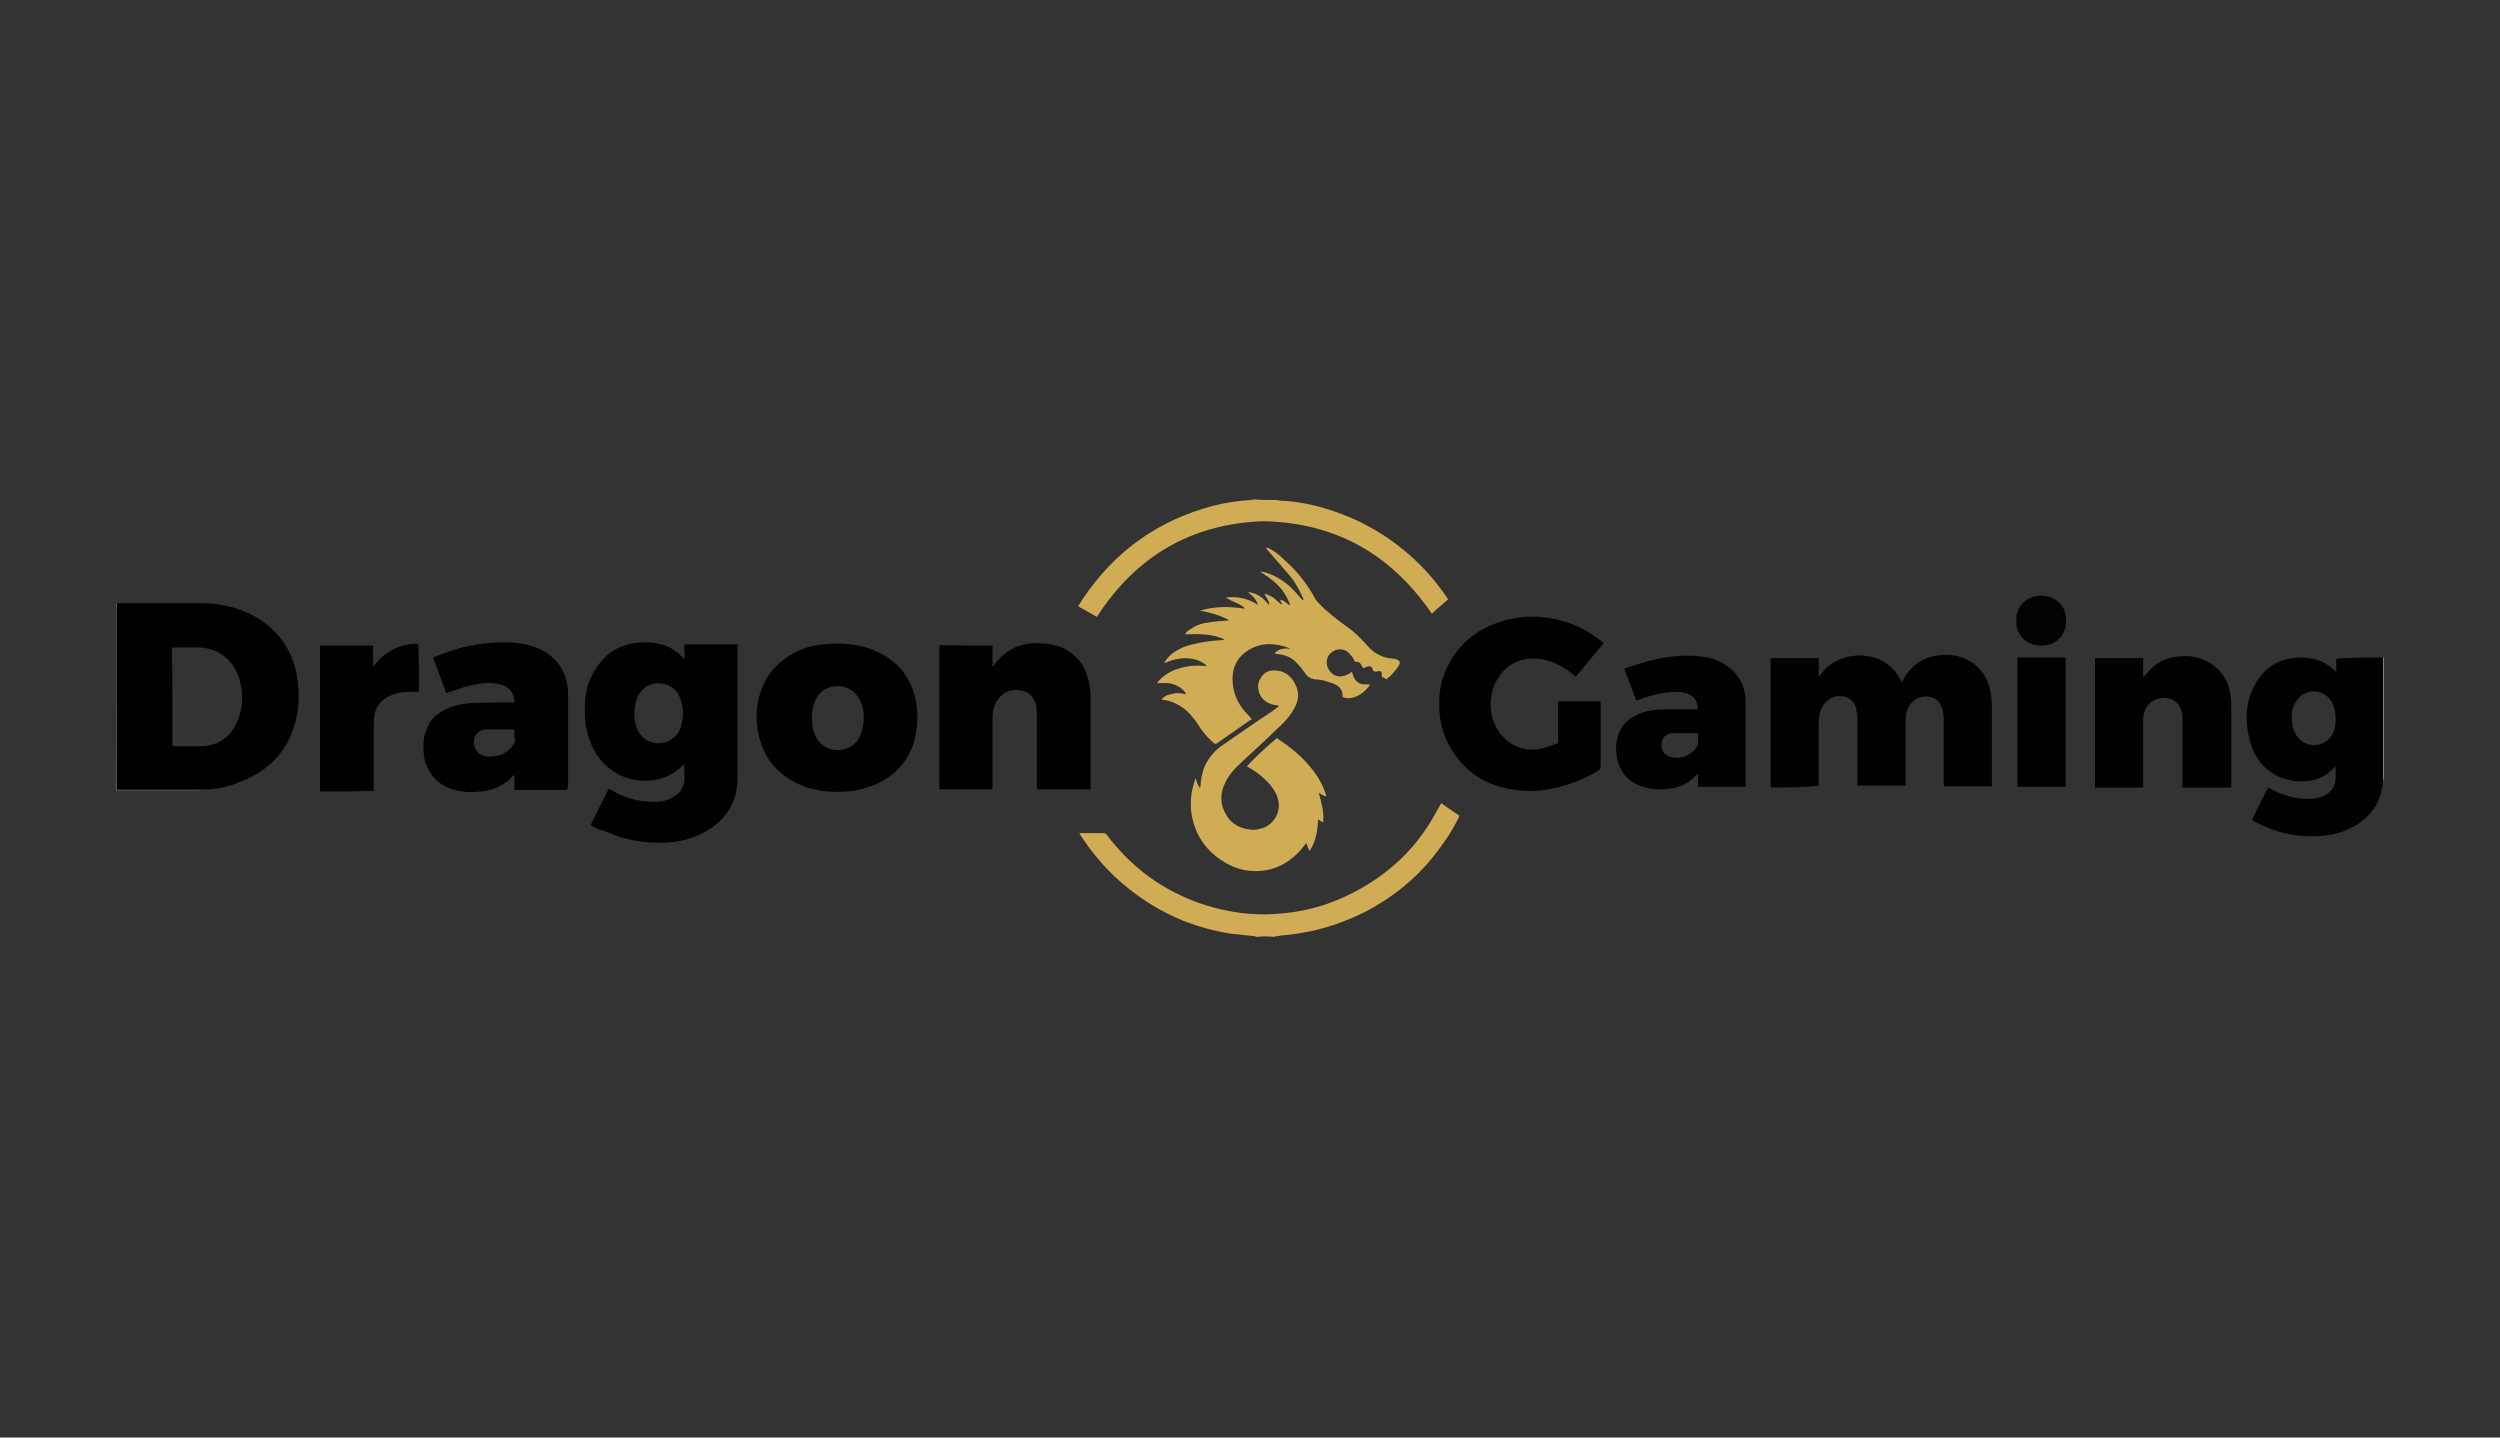 <?xml version="1.0" encoding="utf-8"?>
<!-- Generator: Adobe Illustrator 23.0.0, SVG Export Plug-In . SVG Version: 6.00 Build 0)  -->
<svg version="1.1" id="Layer_1" xmlns="http://www.w3.org/2000/svg" xmlns:xlink="http://www.w3.org/1999/xlink" x="0px" y="0px"
	 viewBox="0 0 400 230" style="enable-background:new 0 0 400 230;" xml:space="preserve">
<rect x="0" y="0" width="400" height="230" fill="#333333" stroke="none"/>
<style type="text/css">
	.st0{fill:#D0AC55;}
	.st1{fill:#4F6262;}
	.st2{fill:#D4D4D4;}
	.st3{fill:#F4EBD6;}
	.st4{fill:#010101;}
	.st5{fill:#020101;}
	.st6{fill:#010000;}
	.st7{fill:#020202;}
	.st8{fill:#FFFFFF;}
</style>
<g>
	<path class="st0" d="M204.4,80c0.1,0,0.2,0.1,0.4,0.1c2.6,0.1,5.2,0.6,7.7,1.4c6.1,1.9,11.3,5.2,15.6,9.8c1.2,1.3,2.4,2.8,3.4,4.3
		c0.1,0.1,0.1,0.2,0.2,0.3c-0.9,0.8-1.8,1.5-2.6,2.3c-6.5-9.5-15.4-14.6-27-14.8c-11.6,0.4-20.4,5.7-26.6,15.3c-1-0.6-2-1.1-3-1.7
		c0.3-0.5,0.6-0.9,0.9-1.4c5.1-7.5,12-12.4,20.8-14.7c2-0.5,4-0.8,6-0.9c0.1,0,0.2-0.1,0.4-0.1C201.8,80,203.1,80,204.4,80z"/>
	<path class="st1" d="M18.6,96.6c0.1,0,0.1,0,0.2,0c0,0.2-0.1,0.5-0.1,0.7c0,3.2,0,6.4,0,9.6c0,6.3,0,12.5,0,18.8c0,0.2,0,0.4,0,0.7
		c0.2,0,0.3,0,0.5,0c4,0,8.1,0,12.1,0c0.4,0,0.9,0,1.3,0c-0.5,0-1,0.1-1.6,0.1c-4.2,0-8.3,0-12.5,0C18.6,116.5,18.6,106.5,18.6,96.6
		z"/>
	<path class="st2" d="M381.4,124.9L381.4,124.9L381.4,124.9c-0.1-0.2-0.1-0.4-0.1-0.6c0-6.1,0-12.3,0-18.4c0-0.2,0-0.4,0-0.7
		c0,0,0.1,0,0.1,0C381.4,111.8,381.4,118.3,381.4,124.9z"/>
	<path class="st3" d="M204,149.8c0,0,0,0.1,0,0.1c-1,0-2,0-3.1,0c0,0,0-0.1,0-0.1C202,149.9,203,149.9,204,149.8z"/>
	<path class="st4" d="M32.6,126.3c-0.4,0-0.9,0-1.3,0c-4,0-8.1,0-12.1,0c-0.1,0-0.3,0-0.5,0c0-0.2,0-0.4,0-0.7c0-6.3,0-12.5,0-18.8
		c0-3.2,0-6.4,0-9.6c0-0.2,0.1-0.5,0.1-0.7c2.5,0,5.1,0,7.6,0c2,0,4,0,6.1,0c3.6,0.1,6.9,1,9.9,3.2c2.8,2.1,4.5,5,5.1,8.4
		c0.5,2.9,0.4,5.8-0.6,8.6c-1.5,4.3-4.6,7-8.8,8.5C36.3,126,34.5,126.3,32.6,126.3z M27.6,119.4c1.6,0,3.1,0,4.6,0
		c2.7-0.1,4.6-1.4,5.7-3.8c1-2.2,1.1-4.6,0.4-6.9c-0.7-2.6-3-5.2-6.9-5.1c-1.2,0-2.3,0-3.5,0c-0.1,0-0.3,0-0.4,0
		C27.6,108.9,27.6,114.1,27.6,119.4z"/>
	<path class="st4" d="M94.5,132c1-2,1.9-3.9,2.9-5.8c0.1,0.1,0.3,0.1,0.4,0.2c2.1,1.3,4.4,1.9,6.9,1.9c0.8,0,1.7-0.1,2.5-0.5
		c1.1-0.5,1.9-1.2,2.2-2.4c0.1-0.2,0.1-0.5,0.1-0.7c0-0.8,0-1.5,0-2.4c-0.2,0.1-0.3,0.2-0.4,0.3c-1.4,1.4-3.1,2.1-5.1,2.3
		c-1.9,0.1-3.7-0.2-5.4-1.2c-2.1-1.2-3.5-3.1-4.3-5.4c-0.7-1.9-0.8-3.9-0.7-5.9c0.1-1.9,0.6-3.6,1.6-5.2c1.6-2.7,4-4.2,7.2-4.4
		c1.8-0.1,3.5,0.1,5.1,1c0.7,0.4,1.4,1,2,1.7c0.1-0.8,0-1.6,0-2.4c2.8,0,5.6,0,8.5,0c0,0.1,0,0.3,0,0.4c0,7,0,14,0,21
		c0,4.2-2.2,7.2-6,9c-1.7,0.8-3.4,1.2-5.3,1.3c-3.5,0.2-6.9-0.4-10.1-1.9C95.8,132.8,95.2,132.4,94.5,132z M101.5,114.1
		c0,0.8,0.1,1.5,0.3,2.2c0.4,1.1,1.1,2,2.3,2.4c2,0.7,4.1-0.3,4.8-2.3c0.5-1.5,0.5-3,0-4.5c-0.4-1.1-1-1.9-2.1-2.3
		c-1.9-0.7-3.8-0.1-4.8,1.9C101.7,112.3,101.5,113.2,101.5,114.1z"/>
	<path class="st4" d="M283.3,126c0-6.9,0-13.8,0-20.7c2.6,0,5.1,0,7.7,0c0,1,0,1.9,0,2.9c0,0,0.1,0,0.1,0c0.1-0.1,0.2-0.2,0.3-0.4
		c1.4-1.8,3.2-2.7,5.5-2.9c1.3-0.1,2.5,0.1,3.6,0.5c1.6,0.7,2.8,1.8,3.6,3.4c0.1,0.1,0.1,0.3,0.2,0.4c0.1-0.2,0.2-0.3,0.2-0.4
		c1.3-2.5,3.4-3.8,6.2-4c1.4-0.1,2.7,0.1,3.9,0.7c2.1,1,3.3,2.6,3.8,4.8c0.2,0.7,0.2,1.5,0.3,2.2c0,4.2,0,8.5,0,12.7
		c0,0.2,0,0.4,0,0.6c-2.6,0-5.1,0-7.7,0c0-0.2,0-0.4,0-0.6c0-3.4,0-6.7,0-10.1c0-0.5-0.1-1.1-0.2-1.6c-0.3-1-0.9-1.8-2-2
		c-1.2-0.2-2.2,0.1-3,1c-0.6,0.7-0.9,1.6-0.9,2.6c0,0.3,0,0.5,0,0.8c0,3.1,0,6.2,0,9.2c0,0.2,0,0.4,0,0.6c-2.6,0-5.1,0-7.7,0
		c0-0.2,0-0.4,0-0.6c0-3.4,0-6.7,0-10.1c0-0.5-0.1-1.1-0.2-1.6c-0.2-0.9-1-2-2.5-2c-1.1-0.1-2,0.4-2.7,1.3c-0.6,0.9-0.8,1.8-0.8,2.9
		c0,3.2,0,6.3,0,9.5c0,0.2,0,0.4,0,0.6C288.5,126,285.9,126,283.3,126z"/>
	<path class="st4" d="M381.3,105.2c0,0.2,0,0.4,0,0.7c0,6.1,0,12.3,0,18.4c0,0.2,0,0.4,0,0.6c-0.3,4-2.5,6.5-6.1,8
		c-1.7,0.7-3.5,0.9-5.4,0.9c-2.6,0-5-0.5-7.3-1.5c-0.7-0.3-1.5-0.7-2.2-1.1c0.9-1.8,1.7-3.5,2.6-5.2c0.6,0.3,1.1,0.6,1.6,0.8
		c1.7,0.7,3.4,1.1,5.2,1c0.8,0,1.7-0.2,2.4-0.6c1-0.6,1.6-1.5,1.6-2.7c0-0.6,0-1.2,0-1.9c-0.1,0.1-0.2,0.1-0.2,0.2
		c-1.3,1.4-2.9,2.1-4.7,2.2c-2.2,0.1-4.2-0.4-5.9-1.8c-1.5-1.2-2.4-2.8-2.9-4.6c-0.8-3-0.8-5.9,0.6-8.7c1.5-3,3.9-4.6,7.4-4.7
		c1.5,0,3,0.3,4.3,1.1c0.5,0.3,1,0.8,1.5,1.2c0-0.7,0-1.4,0-2.1C376.3,105.2,378.8,105.2,381.3,105.2z M373.7,115
		c0-1-0.2-1.9-0.7-2.8c-1.2-2-4-2.1-5.4-0.3c-0.8,1-1,2.1-0.9,3.3c0,1,0.3,1.9,0.9,2.7c1.3,1.8,4.1,1.7,5.3,0
		C373.5,117.1,373.7,116.1,373.7,115z"/>
	<path class="st4" d="M158.8,103.3c0,1.1,0,2.2,0,3.4c0.2-0.2,0.3-0.3,0.4-0.5c1.7-2.2,3.9-3.3,6.7-3.3c1.4,0,2.7,0.2,4,0.7
		c2.4,1.1,3.8,3,4.3,5.5c0.2,0.8,0.3,1.7,0.3,2.5c0,4.7,0,9.4,0,14.1c0,0.2,0,0.4,0,0.6c-2.9,0-5.7,0-8.6,0c0-0.2,0-0.4,0-0.6
		c0-3.7,0-7.4,0-11.2c0-0.5,0-1.1-0.1-1.6c-0.3-1.2-1-2.1-2.3-2.4c-1.4-0.3-2.6,0-3.5,1c-0.6,0.6-0.9,1.4-1.1,2.3
		c-0.1,0.5-0.1,0.9-0.1,1.4c0,3.5,0,7,0,10.5c0,0.2,0,0.4,0,0.6c-2.9,0-5.7,0-8.5,0c0-7.7,0-15.4,0-23.1
		C153.1,103.3,155.9,103.3,158.8,103.3z"/>
	<path class="st5" d="M256.6,102.9c-1.5,1.8-3,3.6-4.5,5.4c-0.2-0.1-0.3-0.3-0.4-0.4c-1.5-1.2-3.1-2.1-5-2.4c-4.1-0.8-7,1.8-7.9,5
		c-0.5,1.9-0.4,3.7,0.4,5.5c1.4,3,4.6,4.7,8.1,3.6c0.7-0.2,1.3-0.5,2-0.7c0-2.2,0-4.5,0-6.7c2.3,0,4.6,0,6.8,0c0,0.1,0,0.3,0,0.4
		c0,3.3,0,6.7,0,10c0,0.3-0.1,0.5-0.4,0.7c-1.9,1.2-4,2-6.2,2.6c-1.9,0.5-3.9,0.8-5.8,0.6c-5-0.3-9-2.4-11.6-6.8
		c-1.1-1.9-1.7-3.9-1.8-6.1c-0.1-2.3,0.1-4.4,1.1-6.5c1.7-3.8,4.6-6.3,8.6-7.6c4.3-1.4,8.5-1,12.6,0.8
		C254,101,255.3,101.8,256.6,102.9z"/>
	<path class="st4" d="M134.1,126.7c-2.1,0-4.1-0.3-6-1.1c-4-1.7-6.3-4.8-6.9-9.1c-0.3-2.3-0.1-4.5,0.8-6.6c1.2-2.9,3.4-4.8,6.3-6
		c1.4-0.6,2.9-0.8,4.5-0.9c2.3-0.1,4.5,0.1,6.7,0.9c4.3,1.7,6.7,4.8,7.2,9.4c0.2,2.2,0,4.3-0.8,6.4c-1.4,3.2-3.8,5.3-7.2,6.3
		C137.2,126.5,135.7,126.7,134.1,126.7z M138.2,114.8c0-1.3-0.3-2.4-1-3.4c-1.5-2.2-4.9-2.1-6.3-0.1c-1.3,1.8-1.3,5.1-0.2,6.9
		c1.5,2.4,5.3,2.5,6.8-0.2C138,117,138.2,115.8,138.2,114.8z"/>
	<path class="st4" d="M90.7,126.4c-2.8,0-5.6,0-8.4,0c0-0.8,0-1.5,0-2.4c-0.1,0.1-0.2,0.1-0.2,0.1c-1.3,1.5-2.9,2.2-4.8,2.5
		c-1.5,0.2-3,0.2-4.5-0.2c-2.8-0.7-4.7-2.9-5-5.8c-0.1-1.2-0.1-2.4,0.3-3.5c0.6-2,2-3.2,3.9-3.9c1-0.4,2.1-0.6,3.3-0.7
		c2.1-0.1,4.3-0.1,6.4-0.1c0.2,0,0.4,0,0.6,0c0-1.1-0.4-1.9-1.3-2.5c-0.6-0.4-1.3-0.5-2.1-0.6c-1.5-0.1-3.1,0.2-4.5,0.6
		c-1,0.3-2,0.7-3,1c-0.7-1.9-1.4-3.7-2.1-5.7c0.6-0.2,1.2-0.5,1.8-0.7c2.7-1,5.5-1.6,8.4-1.7c1.9-0.1,3.8,0,5.7,0.6
		c1.2,0.4,2.4,1,3.3,1.9c1.6,1.5,2.3,3.3,2.4,5.5c0,5.1,0,10.1,0,15.2C90.7,126.2,90.7,126.3,90.7,126.4z M82.3,116.7
		c-1.5,0-2.9,0-4.3,0c-0.7,0-1.4,0.2-1.8,0.8c-0.8,1.1-0.3,3,1.1,3.4c0.6,0.2,1.3,0.2,1.9,0.1c1.3-0.2,2.3-0.8,3-2
		c0.1-0.1,0.2-0.3,0.2-0.5C82.3,118,82.3,117.4,82.3,116.7z"/>
	<path class="st0" d="M221.1,108.4c0-0.1,0-0.3,0-0.4c0-0.5-0.1-0.7-0.6-0.6c-0.5,0.1-0.8,0.1-0.9-0.4c-0.1-0.4-0.5-0.5-0.9-0.3
		c-0.2,0.1-0.4,0.1-0.6,0.2c-0.3-0.5-0.5-1.2-1.3-1c-0.1-0.2-0.2-0.4-0.3-0.6c-0.3-0.4-0.6-0.8-1-1.1c-0.9-0.5-1.9-0.4-2.7,0.4
		c-0.6,0.6-0.7,1.7-0.2,2.5c0.6,1.1,1.7,1.4,2.8,0.9c0.3-0.1,0.6-0.3,0.9-0.5c0.2,0.6,0.4,1.3,1,1.7c0.6,0.4,1.2,0.3,1.9,0.3
		c-0.6,1.2-2.8,2.8-4.4,2c0.1-1.1-0.5-1.7-1.4-2.1c-0.5-0.2-1-0.3-1.5-0.5c-0.5-0.1-1-0.2-1.5-0.2c-0.7-0.1-1.2-0.4-1.6-1
		c-0.4-0.6-0.8-1.1-1.3-1.6c-0.7-0.8-1.6-1.2-2.6-1.4c-0.3,0-0.6-0.1-1-0.1c0.6-0.8,1.5-0.9,2.4-0.8c0,0,0-0.1,0-0.1
		c-2.2-0.8-4.4-1-6.5,0.3c-1.7,1-2.6,2.6-2.6,4.6c0,2.3,0.9,4.2,2.5,5.8c0.2,0.2,0.4,0.4,0.6,0.7c-0.1,0.1-0.3,0.1-0.4,0.2
		c-1.7,1.2-3.3,2.3-5,3.5c-0.4,0.3-0.4,0.3-0.8,0c-0.9-0.8-1.7-1.7-2.3-2.7c-0.7-1.1-1.5-2.1-2.6-2.9c-0.9-0.6-1.9-1.1-3-1.2
		c-0.1,0-0.1,0-0.2,0c0,0,0,0-0.1-0.1c0.4-0.6,1.1-0.8,1.8-0.9c0.7-0.2,1.3-0.1,2.1,0.1c-0.5-0.9-1.2-1.3-2-1.6
		c-0.8-0.3-1.7-0.2-2.7-0.2c1-1.3,2.3-2,3.7-2.4c1.4-0.4,2.8-0.5,4.3-0.3c-0.4-0.5-1-0.8-1.6-1c-1.6-0.5-3.2-0.3-4.7,0.3
		c-0.1,0.1-0.3,0.1-0.5,0.2c0.2-0.6,0.7-1,1.1-1.4c1-0.8,2.1-1.3,3.4-1.6c1.6-0.4,3.2-0.6,4.9-0.7c0.1,0,0.1,0,0.2-0.1
		c-2-0.9-4.1-0.9-6.3-0.8c0.3-0.5,0.6-0.7,1-0.9c0.8-0.6,1.8-0.9,2.8-1c0.9-0.2,1.8-0.2,2.8-0.3c0.1,0,0.3,0,0.4-0.1
		c-1.5-0.8-3-1.2-4.6-1.5c2.4-0.7,4.7-0.7,7.2-0.3c-0.3-0.4-0.7-0.6-1.5-1c-0.5-0.2-1.1-0.5-1.6-0.8c0.9-0.1,1.8-0.1,2.6,0.1
		c0.9,0.2,1.7,0.5,2.6,1.1c-0.3-0.9-0.9-1.5-1.6-2c0.2,0,0.3-0.1,0.4,0c1,0.2,1.8,0.7,2.4,1.4c0.2,0.2,0.3,0.4,0.6,0.6
		c-0.1-0.8-0.5-1.2-0.8-1.8c0.6,0.1,1,0.4,1.4,0.6c0.3,0.2,0.5,0.4,0.8,0.7c0.2,0.1,0.3,0.3,0.5,0.4c0,0,0.1,0,0.1-0.1
		c-0.1-0.2-0.2-0.4-0.3-0.6c0.6,0,1,0.5,1.5,0.8c0,0,0,0,0.1,0.1c0,0,0-0.1,0-0.1c-0.1-0.4-0.3-0.8-0.5-1.2c-0.7-1.4-1.8-2.4-3-3.3
		c-0.4-0.2-0.7-0.5-1.1-0.7c-0.1-0.1-0.2-0.2-0.3-0.2c0,0,0,0,0,0c0.3,0.1,0.6,0.1,1,0.2c2,0.6,3.7,1.9,5,3.4c0.3,0.4,0.6,0.7,1,1.1
		c0.1-0.3,0-0.4-0.1-0.6c-0.6-1.3-1.3-2.6-2.3-3.7c-1.1-1.3-2.2-2.5-3.3-3.8c-0.1-0.1-0.2-0.2-0.2-0.3c0,0,0.1-0.1,0.1-0.1
		c1,0.4,1.9,1.1,2.7,1.9c2.1,1.8,3.8,4,5.1,6.4c0.1,0.2,0.3,0.4,0.5,0.6c1.3,1.4,2.9,2.6,4.4,3.7c1.2,0.8,2.2,1.8,3.2,2.9
		c1.1,1.4,2.6,2.2,4.4,2.3c0.1,0,0.3,0,0.4,0.1c0.6,0.2,0.7,0.5,0.4,1c-0.5,0.8-1.2,1.6-2,2.2C221.3,108.3,221.2,108.3,221.1,108.4
		L221.1,108.4z M204.7,96.4C204.7,96.4,204.7,96.4,204.7,96.4C204.7,96.4,204.7,96.4,204.7,96.4C204.7,96.4,204.7,96.4,204.7,96.4
		C204.7,96.4,204.7,96.4,204.7,96.4z"/>
	<path class="st4" d="M357,126c-2.6,0-5.2,0-7.8,0c0-0.2,0-0.4,0-0.6c0-3.5,0-7,0-10.5c0-0.8-0.2-1.5-0.6-2.1
		c-1.1-1.5-3.3-1.4-4.5-0.4c-0.8,0.7-1.2,1.7-1.2,2.8c0,0.3,0,0.5,0,0.8c0,3.1,0,6.2,0,9.4c0,0.2,0,0.4,0,0.6c-2.6,0-5.1,0-7.7,0
		c0-6.9,0-13.8,0-20.7c2.6,0,5.1,0,7.7,0c0,1,0,2,0,3.1c0.1-0.2,0.2-0.2,0.3-0.3c1.5-2,3.4-3,5.8-3.1c1.4-0.1,2.8,0.1,4.1,0.8
		c2.1,1.1,3.3,2.8,3.7,5c0.1,0.7,0.2,1.4,0.2,2.2c0,4.1,0,8.3,0,12.4C357,125.5,357,125.7,357,126z"/>
	<path class="st5" d="M271.6,113.5c0.1-1.1-0.4-2-1.4-2.4c-0.8-0.4-1.6-0.4-2.5-0.4c-1.7,0.1-3.4,0.5-5,1.1
		c-0.3,0.1-0.6,0.2-0.9,0.3c-0.6-1.7-1.3-3.4-1.9-5.1c0.7-0.3,1.4-0.5,2.1-0.7c2.4-0.8,4.9-1.3,7.4-1.4c1.9,0,3.7,0.1,5.4,0.8
		c1.8,0.8,3.2,2,4,3.9c0.3,0.8,0.5,1.7,0.5,2.6c0,4.5,0,9,0,13.5c0,0.1,0,0.1,0,0.2c-2.5,0-5,0-7.6,0c0-0.7,0-1.3,0-2.1
		c-0.1,0.1-0.2,0.1-0.2,0.1c-1,1.2-2.3,1.9-3.8,2.2c-1.7,0.3-3.4,0.3-5.1-0.3c-2.2-0.8-3.5-2.4-3.9-4.7c-0.2-1-0.2-2,0.1-3
		c0.4-1.9,1.7-3.2,3.5-3.9c1.4-0.6,2.9-0.7,4.4-0.7c1.5,0,3,0,4.4,0C271.3,113.5,271.5,113.5,271.6,113.5z M271.7,117.3
		c-0.6,0-1,0-1.5,0c-0.8,0-1.6,0-2.5,0c-0.6,0-1.1,0.2-1.5,0.7c-0.8,1.1-0.3,2.8,1.1,3.1c1.4,0.4,2.7,0,3.7-1
		c0.3-0.3,0.6-0.7,0.7-1.1C271.7,118.5,271.7,117.9,271.7,117.3z"/>
	<path class="st0" d="M211,126.8c0.4,1.6,0.9,3.1,0.7,4.8c-0.3-0.2-0.5-0.3-0.8-0.5c-0.1,1.8-0.3,3.5-1.4,5.1
		c-0.2-0.5-0.3-0.9-0.5-1.3c-0.3,0.4-0.6,0.7-0.8,1c-2.3,2.6-5.1,3.8-8.5,3.4c-1.8-0.2-3.4-1-4.9-2.1c-2.4-1.8-3.8-4.3-4.2-7.3
		c-0.2-1.8,0-3.4,0.6-5.1c0-0.1,0.1-0.2,0.1-0.3c0.2,0.6,0.3,1.1,0.7,1.6c0.1-0.2,0.1-0.5,0.1-0.7c0.1-1.2,0.4-2.4,1-3.5
		c0.6-1,1.4-1.9,2.4-2.6c2.5-1.7,5-3.5,7.6-5.2c0.5-0.3,1-0.7,1.5-1.1c0,0,0-0.1,0-0.1c-0.2,0-0.4-0.1-0.7-0.1
		c-1.5-0.3-2.5-1.3-2.6-2.8c-0.1-1.2,0.9-2.6,2.1-2.7c1.8-0.2,3.2,0.7,3.9,2.3c0.6,1.2,0.5,2.5-0.2,3.7c-0.5,1-1.2,1.8-2,2.6
		c-2.2,2.1-4.3,4.1-6.5,6.1c-1,0.9-1.9,1.9-2.5,3.1c-1,1.9-0.9,3.8,0.3,5.6c0.8,1.2,2,1.8,3.4,2c0.6,0.1,1.2,0.1,1.8-0.1
		c1.6-0.3,2.8-1.7,3-3.3c0.1-1.2-0.3-2.2-0.9-3.1c-0.6-0.9-1.3-1.5-2.1-2.2c-0.6-0.5-1.3-0.9-2.1-1.4c1.5-1.6,3.1-3.1,4.8-4.5
		c2.1,1.4,4,2.9,5.5,4.8c1,1.2,1.8,2.6,2.3,4.1c0,0.1,0.1,0.2,0.1,0.4C211.9,127.4,211.5,127.2,211,126.8z"/>
	<path class="st4" d="M51.2,103.3c2.9,0,5.7,0,8.5,0c0,1.1,0,2.3,0,3.4c1.8-2.4,4.1-3.7,7.2-3.7c0.1,0.4,0.2,6.7,0.1,7.7
		c-0.5,0-1.1,0-1.6,0c-0.9,0-1.8,0.1-2.7,0.5c-1.9,0.7-2.9,2.2-2.9,4.3c0,3.5,0,6.9,0,10.4c0,0.2,0,0.4,0,0.6
		c-0.4,0.1-7.6,0.2-8.6,0.1C51.2,118.7,51.2,111,51.2,103.3z"/>
	<path class="st0" d="M204,149.8c-1,0-2,0-3.1,0c-1.3-0.1-2.6-0.3-3.9-0.4c-2.6-0.4-5.1-1.1-7.5-2c-4.2-1.7-7.9-4.1-11.2-7.2
		c-2-1.9-3.8-4.1-5.3-6.4c-0.1-0.1-0.2-0.3-0.3-0.5c0.2,0,0.3,0,0.4,0c1.1,0,2.3,0,3.4,0c0.3,0,0.5,0.1,0.6,0.3
		c3.2,4.2,7.1,7.5,11.9,9.7c2.7,1.3,5.5,2.1,8.4,2.6c1.7,0.3,3.5,0.4,5.2,0.4c4-0.1,7.9-0.8,11.6-2.4c3.3-1.4,6.4-3.3,9.1-5.7
		c2.6-2.3,4.7-5,6.4-8.1c0.3-0.5,0.6-1.1,0.9-1.6c0,0,0,0,0,0c0.9,0.7,1.9,1.3,2.9,2c-0.1,0.2-0.1,0.3-0.2,0.5
		c-1.1,2.2-2.5,4.2-4,6.1c-2.9,3.6-6.4,6.4-10.5,8.6c-2.9,1.5-5.9,2.6-9.1,3.3c-1.6,0.3-3.3,0.6-4.9,0.7
		C204.5,149.8,204.2,149.8,204,149.8z"/>
	<path class="st6" d="M330.5,105.2c0,6.9,0,13.8,0,20.7c-2.6,0-5.1,0-7.7,0c0-6.9,0-13.8,0-20.7
		C325.4,105.2,327.9,105.2,330.5,105.2z"/>
	<path class="st7" d="M322.6,99.3c-0.1-2.4,1.8-4,4-4c1.9,0,4,1.3,4,4c0,2.1-1.4,4-4,4C323.8,103.3,322.5,101.1,322.6,99.3z"/>
	<path class="st0" d="M202.1,87.2c0,0-0.1-0.1-0.1-0.1C202,87.1,202.1,87.1,202.1,87.2C202.1,87.1,202.1,87.2,202.1,87.2z"/>
	<path class="st0" d="M201,90.9c0,0-0.1,0-0.1,0C200.9,90.8,200.9,90.8,201,90.9C201,90.8,201,90.8,201,90.9
		C201,90.9,201,90.9,201,90.9z"/>
	<path class="st0" d="M221.1,108.4C221.1,108.4,221,108.4,221.1,108.4C221,108.4,221,108.4,221.1,108.4
		C221.1,108.4,221.1,108.4,221.1,108.4z"/>
	<path class="st8" d="M204.7,96.4C204.7,96.4,204.7,96.4,204.7,96.4C204.7,96.4,204.7,96.4,204.7,96.4
		C204.7,96.4,204.7,96.4,204.7,96.4C204.7,96.4,204.7,96.4,204.7,96.4z"/>
	<path class="st8" d="M205.9,96.3c0,0,0,0.1,0,0.1C205.9,96.4,205.9,96.4,205.9,96.3C205.9,96.3,205.9,96.3,205.9,96.3z"/>
</g>
</svg>
